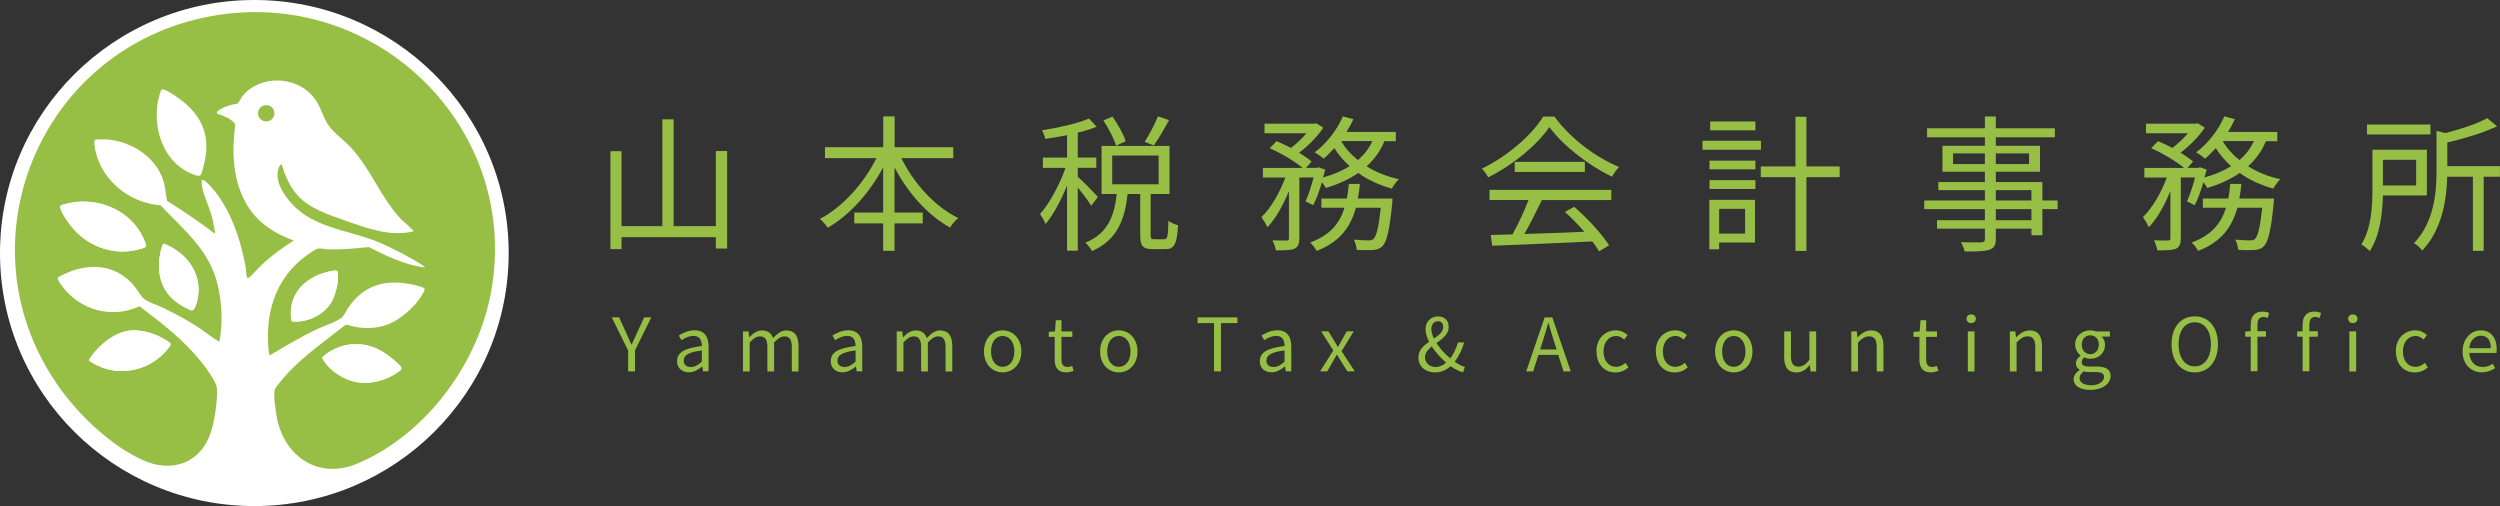 <svg width="326" height="66" viewBox="0 0 326 66" fill="none" xmlns="http://www.w3.org/2000/svg">
<rect x="0" y="0" width="326" height="66" fill="#333333" stroke="none"/>
<g clip-path="url(#clip0_556_4)">
<path d="M33.166 65.99C51.483 65.99 66.332 51.218 66.332 32.995C66.332 14.772 51.483 0 33.166 0C14.849 0 0 14.772 0 32.995C0 51.218 14.849 65.99 33.166 65.99Z" fill="white"/>
<path d="M55.41 34.882C52.814 34.564 50.418 33.392 48.122 32.23C46.325 32.409 44.597 32.578 42.781 32.528C42.181 32.508 41.702 32.25 41.153 32.568C36.281 35.409 34.524 40.246 35.053 45.688C35.063 45.818 35.133 46.334 35.233 46.344C37.249 45.132 39.266 43.931 41.403 42.917C42.172 42.55 44.288 41.835 44.727 41.288C45.007 40.941 45.217 40.454 45.486 40.067C47.563 37.127 50.328 36.392 53.822 37.117C54.152 37.187 55.041 37.405 55.29 37.554C55.56 37.713 55.24 38.15 55.13 38.349C54.272 39.898 52.345 41.626 50.688 42.282C48.941 42.977 46.994 42.917 45.217 42.341L45.067 42.381C42.531 44.397 39.735 46.324 37.529 48.698C37.209 49.036 35.942 50.486 35.852 50.824C35.652 51.559 35.981 53.803 36.161 54.627C37.209 59.633 41.612 62.534 46.554 60.488C55.3 56.862 62.089 47.844 63.946 38.686C68.299 17.054 49.19 -1.887 27.475 2.116C4.972 6.267 -5.561 32.21 7.957 50.774C10.543 54.33 14.576 58.134 18.62 59.981C22.523 61.759 26.327 60.358 27.585 56.217C28.005 54.836 28.464 51.956 28.314 50.565C28.214 49.701 26.826 47.874 26.247 47.148C23.981 44.308 21.106 42.123 18.24 39.938C14.636 41.606 10.483 40.464 8.137 37.316C7.977 37.107 7.498 36.461 7.568 36.233C7.628 36.044 9.345 35.339 9.634 35.25C12.57 34.306 15.395 34.833 17.442 37.167C17.881 37.663 18.191 38.279 18.59 38.756C19.119 39.382 20.397 39.699 21.166 40.067C22.853 40.861 24.5 41.765 26.058 42.788C26.447 43.047 28.414 44.536 28.653 44.536C29.103 42.192 28.983 39.56 28.444 37.226C27.356 32.558 24.071 30.065 20.956 26.758C16.773 26.489 12.939 23.252 12.38 19.05C12.35 18.841 12.25 18.345 12.45 18.226C12.57 18.156 13.778 18.176 14.017 18.186C17.162 18.424 20.347 20.46 21.325 23.52C21.615 24.413 21.645 25.297 21.834 26.201C23.951 27.512 25.998 28.923 27.985 30.413C28.104 30.452 28.104 30.413 28.084 30.313C27.955 29.638 27.865 29.022 27.695 28.347C27.366 27.075 26.537 25.397 26.367 24.205C26.337 23.977 26.337 23.738 26.357 23.51C26.537 23.212 27.375 24.165 27.535 24.334C30.031 27.085 31.389 31.118 32.058 34.723C32.128 35.101 32.128 35.806 32.248 36.134C32.278 36.203 32.328 36.283 32.417 36.253C32.587 36.233 33.945 34.733 34.224 34.475C35.482 33.303 36.89 32.28 38.348 31.366C35.912 30.512 33.705 29.102 32.337 26.867C30.351 23.639 30.251 19.944 30.71 16.269C30.58 15.653 28.943 14.968 28.364 14.839C28.024 14.352 29.831 13.776 30.131 13.687C30.341 13.617 30.98 13.548 31.09 13.458C31.139 13.418 31.559 12.654 31.718 12.455C34.025 9.734 38.617 9.902 40.874 12.604C41.682 13.568 41.952 14.62 42.491 15.703C43.22 17.163 44.727 18.067 45.836 19.279C48.351 22.03 49.629 25.566 52.055 28.277C52.575 28.863 53.253 29.36 53.773 29.906C53.852 29.986 53.952 30.035 53.922 30.174C50.987 30.899 47.932 29.777 45.187 28.814C42.91 28.019 40.255 27.175 38.667 25.278C37.769 24.205 37.17 22.765 36.76 21.444C36.63 21.315 36.401 21.861 36.371 21.93C35.632 24.016 37.878 26.668 39.476 27.8C42.521 29.976 46.255 30.214 49.629 31.674C51.277 32.389 53.783 33.66 55.25 34.664C55.33 34.713 55.43 34.783 55.45 34.882H55.41ZM35.782 14.769C35.782 14.183 35.303 13.707 34.714 13.707C34.124 13.707 33.645 14.183 33.645 14.769C33.645 15.355 34.124 15.832 34.714 15.832C35.303 15.832 35.782 15.355 35.782 14.769Z" fill="white"/>
<path d="M55.41 34.882C55.39 34.783 55.28 34.723 55.21 34.664C53.743 33.67 51.237 32.389 49.589 31.674C46.225 30.214 42.491 29.976 39.436 27.8C37.839 26.658 35.592 24.016 36.331 21.93C36.351 21.861 36.581 21.315 36.72 21.444C37.14 22.765 37.729 24.205 38.627 25.278C40.215 27.175 42.87 28.009 45.147 28.814C47.892 29.777 50.947 30.899 53.882 30.174C53.912 30.035 53.812 29.986 53.733 29.906C53.214 29.36 52.535 28.863 52.015 28.277C49.599 25.566 48.312 22.03 45.795 19.279C44.687 18.067 43.17 17.163 42.451 15.703C41.912 14.62 41.642 13.568 40.834 12.604C38.577 9.902 33.985 9.734 31.678 12.455C31.509 12.654 31.09 13.418 31.049 13.458C30.94 13.548 30.301 13.617 30.091 13.687C29.792 13.776 27.994 14.362 28.324 14.839C28.903 14.968 30.54 15.653 30.67 16.269C30.211 19.944 30.321 23.629 32.297 26.867C33.665 29.092 35.882 30.502 38.308 31.366C36.85 32.28 35.442 33.303 34.184 34.475C33.915 34.733 32.547 36.233 32.377 36.253C32.288 36.283 32.238 36.203 32.208 36.134C32.088 35.816 32.088 35.101 32.018 34.723C31.349 31.118 30.001 27.095 27.495 24.334C27.336 24.165 26.497 23.212 26.317 23.51C26.297 23.738 26.297 23.977 26.327 24.205C26.497 25.397 27.326 27.075 27.655 28.347C27.835 29.022 27.915 29.638 28.044 30.313C28.064 30.413 28.054 30.452 27.945 30.413C25.958 28.923 23.911 27.522 21.795 26.201C21.605 25.297 21.575 24.413 21.285 23.52C20.307 20.46 17.122 18.424 13.977 18.186C13.738 18.166 12.53 18.146 12.41 18.226C12.21 18.345 12.32 18.841 12.34 19.05C12.899 23.252 16.743 26.489 20.916 26.758C24.031 30.065 27.316 32.558 28.404 37.226C28.953 39.56 29.063 42.182 28.613 44.536C28.374 44.536 26.407 43.037 26.018 42.788C24.46 41.765 22.813 40.871 21.126 40.067C20.357 39.699 19.079 39.382 18.55 38.756C18.151 38.279 17.841 37.663 17.402 37.167C15.355 34.833 12.53 34.296 9.594 35.25C9.305 35.339 7.588 36.044 7.528 36.233C7.458 36.461 7.947 37.107 8.097 37.316C10.443 40.464 14.596 41.606 18.2 39.938C21.076 42.123 23.951 44.318 26.207 47.148C26.787 47.874 28.174 49.701 28.274 50.565C28.424 51.966 27.974 54.846 27.545 56.217C26.277 60.358 22.474 61.759 18.58 59.981C14.536 58.134 10.503 54.33 7.917 50.774C-5.561 32.21 4.972 6.267 27.475 2.116C49.19 -1.887 68.299 17.044 63.916 38.676C62.059 47.834 55.27 56.852 46.524 60.478C41.582 62.524 37.18 59.623 36.131 54.618C35.962 53.793 35.632 51.559 35.822 50.813C35.912 50.476 37.19 49.026 37.499 48.688C39.706 46.304 42.501 44.387 45.037 42.371L45.187 42.331C46.964 42.907 48.91 42.967 50.658 42.272C52.315 41.616 54.242 39.888 55.1 38.339C55.21 38.13 55.53 37.703 55.26 37.544C55.001 37.395 54.112 37.176 53.792 37.107C50.298 36.372 47.533 37.107 45.456 40.057C45.187 40.434 44.977 40.921 44.697 41.279C44.268 41.825 42.151 42.55 41.373 42.907C39.236 43.92 37.219 45.122 35.203 46.334C35.103 46.334 35.033 45.808 35.023 45.679C34.504 40.236 36.261 35.399 41.123 32.558C41.682 32.23 42.151 32.498 42.751 32.518C44.568 32.568 46.295 32.399 48.092 32.22C50.388 33.382 52.784 34.554 55.38 34.872L55.41 34.882ZM10.064 26.32C9.734 26.35 7.957 26.638 7.877 26.877C7.697 27.413 9.155 29.38 9.554 29.827C11.751 32.31 15.175 33.442 18.42 32.429C19.039 32.24 19.179 32.26 18.929 31.585C17.561 27.979 13.848 26.003 10.074 26.32H10.064ZM21.345 31.773C21.076 31.853 20.786 33.601 20.756 33.929C20.557 36.7 21.595 38.756 24.061 40.057C25.029 40.563 25.209 40.792 25.588 39.65C26.717 36.163 24.58 32.985 21.345 31.773ZM44.038 36.819C44.078 36.402 44.038 35.885 44.038 35.448C44.038 35.438 43.919 35.309 43.889 35.299C43.669 35.19 42.461 35.518 42.151 35.617C39.875 36.342 38.058 38.041 37.938 40.534C37.928 40.782 37.898 41.845 38.138 41.934C40.185 42.053 42.401 41.01 43.34 39.163C43.629 38.587 43.978 37.455 44.038 36.819ZM17.012 43.096C15.006 43.275 13.009 44.904 11.881 46.493C11.501 47.029 11.531 46.999 12.09 47.337C15.365 49.304 19.568 48.41 21.904 45.46C22.074 45.242 22.354 44.993 22.144 44.695C22.074 44.606 21.146 44.05 20.966 43.97C19.798 43.384 18.32 42.977 17.002 43.096H17.012ZM45.626 44.924C44.378 45.053 42.88 45.748 41.992 46.622C42.84 48.34 45.077 49.731 46.984 49.9C48.621 50.049 50.478 49.512 51.816 48.579C52.075 48.4 52.505 48.191 52.285 47.824C52.145 47.586 50.997 46.642 50.718 46.423C49.14 45.242 47.633 44.725 45.626 44.924Z" fill="#97BF45"/>
<path d="M34.714 15.832C35.304 15.832 35.782 15.356 35.782 14.769C35.782 14.182 35.304 13.707 34.714 13.707C34.124 13.707 33.645 14.182 33.645 14.769C33.645 15.356 34.124 15.832 34.714 15.832Z" fill="#97BF45"/>
<path d="M10.064 26.32C13.838 26.003 17.561 27.979 18.919 31.585C19.179 32.26 19.029 32.23 18.41 32.429C15.165 33.442 11.741 32.32 9.544 29.827C9.145 29.38 7.688 27.413 7.867 26.877C7.947 26.638 9.734 26.35 10.054 26.32H10.064Z" fill="white"/>
<path d="M17.012 43.096C18.33 42.977 19.798 43.384 20.976 43.97C21.146 44.06 22.084 44.606 22.154 44.695C22.364 44.983 22.094 45.242 21.914 45.46C19.578 48.41 15.375 49.294 12.1 47.337C11.541 47.01 11.511 47.029 11.891 46.493C13.019 44.894 15.016 43.275 17.022 43.096H17.012Z" fill="white"/>
<path d="M45.626 44.924C47.633 44.725 49.14 45.242 50.718 46.423C51.007 46.632 52.145 47.586 52.285 47.824C52.505 48.191 52.075 48.4 51.816 48.579C50.478 49.512 48.621 50.059 46.984 49.9C45.067 49.721 42.84 48.34 41.992 46.622C42.88 45.748 44.378 45.053 45.626 44.924Z" fill="white"/>
<path d="M21.345 31.773C24.58 32.985 26.717 36.163 25.588 39.65C25.219 40.792 25.029 40.563 24.061 40.057C21.585 38.756 20.547 36.7 20.756 33.929C20.776 33.601 21.076 31.853 21.345 31.773Z" fill="white"/>
<path d="M44.038 36.819C43.978 37.455 43.629 38.587 43.34 39.163C42.401 41.02 40.175 42.063 38.138 41.934C37.888 41.855 37.918 40.782 37.938 40.534C38.058 38.041 39.875 36.342 42.151 35.617C42.461 35.518 43.669 35.19 43.889 35.299C43.929 35.319 44.038 35.438 44.038 35.448C44.038 35.885 44.078 36.392 44.038 36.819Z" fill="white"/>
<path d="M21.116 11.661C20.896 11.73 20.587 13.23 20.537 13.518C19.997 17.352 21.595 21.583 25.538 22.864C26.297 23.112 26.267 22.626 26.457 21.99C27.655 17.928 26.467 14.988 23.073 12.654C22.733 12.415 21.455 11.551 21.116 11.661Z" fill="white"/>
<path d="M94.816 19.696V32.409H93.348V30.929H81.048V32.489H79.601V19.716H81.048V29.489H86.37V15.564H87.837V29.489H93.348V19.696H94.816Z" fill="#97BF45"/>
<path d="M117.539 20.619C119.146 23.907 121.922 26.966 124.957 28.426C124.607 28.714 124.108 29.27 123.899 29.678C120.983 28.079 118.388 25.159 116.65 21.831V27.711H120.324V29.131H116.65V32.707H115.163V29.131H111.399V27.711H115.163V21.831C113.386 25.159 110.78 28.059 107.935 29.698C107.725 29.35 107.236 28.814 106.916 28.545C109.851 27.026 112.657 23.907 114.284 20.619H107.575V19.199H115.173V15.177H116.66V19.199H124.308V20.619H117.539Z" fill="#97BF45"/>
<path d="M142.299 26.837C141.989 26.301 141.19 25.238 140.542 24.453V32.687H139.144V24.185C138.355 26.132 137.327 28.049 136.338 29.221C136.209 28.814 135.859 28.257 135.62 27.91C136.838 26.569 138.175 24.086 138.944 21.891H135.989V20.55H139.144V17.63C138.195 17.819 137.217 17.977 136.318 18.107C136.238 17.779 136.049 17.322 135.879 16.994C138.046 16.646 140.571 16.09 142.009 15.455L142.998 16.527C142.299 16.815 141.45 17.084 140.542 17.292V20.54H142.958V21.881H140.542V23.053C141.141 23.549 142.788 25.248 143.167 25.685L142.299 26.817V26.837ZM151.823 31.197C152.233 31.197 152.322 30.889 152.362 28.794C152.652 29.042 153.231 29.27 153.62 29.37C153.48 31.833 153.121 32.489 151.973 32.489H150.336C148.998 32.489 148.688 32.061 148.688 30.641V25.297H147.041C146.692 28.526 145.743 31.277 142.398 32.737C142.249 32.429 141.839 31.912 141.53 31.644C144.545 30.433 145.314 28.029 145.623 25.297H143.646V19.03H152.502V25.297H150.046V30.641C150.046 31.118 150.106 31.197 150.525 31.197H151.803H151.823ZM145.543 19.01C145.274 18.126 144.575 16.746 143.876 15.703L145.074 15.206C145.773 16.209 146.522 17.55 146.791 18.414L145.533 19.01H145.543ZM145.034 24.026H151.084V20.282H145.034V24.026ZM152.442 15.663C151.803 16.835 151.064 18.126 150.455 18.971L149.257 18.494C149.856 17.59 150.605 16.17 150.995 15.167L152.442 15.663Z" fill="#97BF45"/>
<path d="M170.243 26.241C170.613 25.456 171.002 24.265 171.292 23.142H169.435V31.068C169.435 31.793 169.285 32.181 168.796 32.439C168.296 32.627 167.538 32.647 166.38 32.647C166.32 32.3 166.13 31.704 165.93 31.346C166.759 31.366 167.518 31.366 167.767 31.366C167.997 31.346 168.077 31.287 168.077 31.078V24.91C167.328 26.758 166.32 28.565 165.251 29.638C165.102 29.231 164.752 28.674 164.493 28.307C165.691 27.175 166.889 25.119 167.608 23.152H164.682V21.901H169.864C168.855 21.056 167.078 19.984 165.571 19.328L166.459 18.404C167.058 18.653 167.717 18.961 168.336 19.288C169.055 18.752 169.784 18.057 170.363 17.381H164.892V16.13H171.381L171.631 16.07L172.559 16.646C171.801 17.799 170.573 19.03 169.405 19.914C170.044 20.302 170.623 20.699 171.032 21.066L170.303 21.891H171.731L171.94 21.811L172.809 22.119C172.709 22.447 172.619 22.795 172.52 23.142C173.817 22.775 174.996 22.298 175.984 21.662C175.215 20.967 174.536 20.182 173.997 19.318C173.528 19.815 173.069 20.302 172.609 20.689C172.34 20.46 171.781 20.053 171.431 19.865C172.939 18.752 174.327 17.004 175.105 15.177L176.483 15.544C176.233 16.1 175.924 16.656 175.595 17.203H182.014V18.414H180.527C179.987 19.726 179.189 20.798 178.21 21.682C179.428 22.457 180.856 23.033 182.403 23.361C182.114 23.669 181.685 24.205 181.495 24.592C179.868 24.145 178.38 23.46 177.112 22.556C175.894 23.401 174.466 24.036 172.899 24.513C172.799 24.324 172.589 24.036 172.38 23.758C172.05 24.87 171.661 25.973 171.242 26.758L170.253 26.261L170.243 26.241ZM181.585 25.893C181.585 25.893 181.565 26.281 181.545 26.509C181.195 30.085 180.826 31.545 180.267 32.101C179.937 32.449 179.568 32.538 179.069 32.598C178.6 32.618 177.791 32.638 176.922 32.578C176.882 32.191 176.753 31.614 176.533 31.247C177.362 31.326 178.14 31.346 178.45 31.346C178.759 31.346 178.909 31.326 179.109 31.158C179.478 30.79 179.768 29.717 180.057 27.085H176.813C176.134 29.529 174.786 31.525 171.691 32.717C171.521 32.389 171.132 31.873 170.842 31.624C173.508 30.661 174.726 29.042 175.325 27.085H172.31V25.893H175.634C175.754 25.278 175.824 24.642 175.884 23.986H177.332C177.272 24.642 177.182 25.278 177.062 25.893H181.585ZM174.896 18.395C175.415 19.318 176.174 20.163 177.082 20.878C177.871 20.182 178.51 19.378 178.959 18.395H174.896Z" fill="#97BF45"/>
<path d="M202.7 15.196C204.727 18.027 208.092 20.52 211.127 21.772C210.797 22.119 210.448 22.616 210.198 23.043C207.223 21.603 203.839 19.04 202.042 16.567C200.474 18.871 197.339 21.503 194.055 23.122C193.895 22.795 193.535 22.278 193.226 21.99C196.53 20.411 199.735 17.64 201.233 15.206H202.7V15.196ZM194.234 24.761H210.118V26.092H201.053C200.374 27.512 199.546 29.171 198.777 30.512C201.173 30.433 203.899 30.343 206.604 30.224C205.815 29.32 204.907 28.377 204.058 27.632L205.276 26.976C207.053 28.496 208.93 30.572 209.819 31.992L208.521 32.776C208.291 32.389 208.002 31.952 207.632 31.485C202.9 31.714 197.888 31.922 194.584 32.041L194.394 30.641C195.223 30.621 196.191 30.601 197.229 30.562C197.968 29.231 198.797 27.483 199.316 26.082H194.234V24.751V24.761ZM206.664 21.106V22.417H197.519V21.106H206.664Z" fill="#97BF45"/>
<path d="M229.627 19.527H222.009V18.355H229.627V19.527ZM228.848 31.624H224.176V32.508H222.898V26.062H228.848V31.624ZM222.918 20.947H228.908V22.079H222.918V20.947ZM222.918 23.49H228.908V24.642H222.918V23.49ZM228.908 16.994H223.007V15.842H228.908V16.994ZM224.176 27.234V30.462H227.56V27.234H224.176ZM239.89 23.102H235.557V32.717H234.129V23.102H229.607V21.702H234.129V15.226H235.557V21.702H239.89V23.102Z" fill="#97BF45"/>
<path d="M268.314 27.274H266.327V30.681H264.899V29.817H260.257V31.148C260.257 32.032 259.987 32.359 259.408 32.568C258.809 32.776 257.801 32.796 256.203 32.796C256.124 32.429 255.894 31.912 255.704 31.585C256.862 31.624 258.021 31.605 258.35 31.605C258.719 31.585 258.829 31.465 258.829 31.148V29.817H252.589V28.714H258.829V27.274H250.922V26.142H258.829V24.791H252.759V23.738H258.829V22.397H253.298V19.01H258.829V17.898H251.291V16.726H258.829V15.187H260.257V16.726H267.954V17.898H260.257V19.01H266.018V22.397H260.257V23.738H266.327V26.142H268.314V27.274ZM258.829 21.394V20.004H254.676V21.394H258.829ZM260.257 20.004V21.394H264.59V20.004H260.257ZM260.257 26.142H264.899V24.791H260.257V26.142ZM264.899 27.274H260.257V28.714H264.899V27.274Z" fill="#97BF45"/>
<path d="M285.186 26.241C285.556 25.456 285.945 24.265 286.235 23.142H284.378V31.068C284.378 31.793 284.228 32.181 283.739 32.439C283.24 32.627 282.481 32.647 281.323 32.647C281.263 32.3 281.073 31.704 280.873 31.346C281.702 31.366 282.461 31.366 282.71 31.366C282.94 31.346 283.02 31.287 283.02 31.078V24.91C282.271 26.758 281.263 28.565 280.194 29.638C280.045 29.231 279.695 28.674 279.436 28.307C280.634 27.175 281.832 25.119 282.551 23.152H279.625V21.901H284.807C283.799 21.056 282.021 19.984 280.514 19.328L281.402 18.404C282.001 18.653 282.66 18.961 283.279 19.288C283.998 18.752 284.727 18.057 285.306 17.381H279.835V16.13H286.324L286.574 16.07L287.503 16.646C286.744 17.799 285.516 19.03 284.348 19.914C284.987 20.302 285.566 20.699 285.975 21.066L285.246 21.891H286.674L286.884 21.811L287.752 22.119C287.652 22.447 287.562 22.795 287.463 23.142C288.761 22.775 289.939 22.298 290.927 21.662C290.158 20.967 289.479 20.182 288.94 19.318C288.471 19.815 288.012 20.302 287.552 20.689C287.283 20.46 286.724 20.053 286.374 19.865C287.882 18.752 289.27 17.004 290.048 15.177L291.426 15.544C291.177 16.1 290.867 16.656 290.538 17.203H296.957V18.414H295.47C294.931 19.726 294.132 20.798 293.153 21.682C294.371 22.457 295.799 23.033 297.347 23.361C297.057 23.669 296.628 24.205 296.438 24.592C294.811 24.145 293.323 23.46 292.055 22.556C290.837 23.401 289.409 24.036 287.842 24.513C287.742 24.324 287.533 24.036 287.323 23.758C286.993 24.87 286.604 25.973 286.185 26.758L285.196 26.261L285.186 26.241ZM296.528 25.893C296.528 25.893 296.508 26.281 296.488 26.509C296.139 30.085 295.769 31.545 295.21 32.101C294.881 32.449 294.511 32.538 294.012 32.598C293.543 32.618 292.734 32.638 291.865 32.578C291.826 32.191 291.696 31.614 291.476 31.247C292.305 31.326 293.083 31.346 293.393 31.346C293.702 31.346 293.852 31.326 294.052 31.158C294.421 30.79 294.711 29.717 295 27.085H291.756C291.077 29.529 289.729 31.525 286.634 32.717C286.464 32.389 286.075 31.873 285.785 31.624C288.451 30.661 289.669 29.042 290.268 27.085H287.253V25.893H290.578C290.697 25.278 290.767 24.642 290.827 23.986H292.275C292.215 24.642 292.125 25.278 292.005 25.893H296.528ZM289.849 18.395C290.368 19.318 291.127 20.163 292.035 20.878C292.824 20.182 293.463 19.378 293.912 18.395H289.849Z" fill="#97BF45"/>
<path d="M310.735 25.486C310.675 27.81 310.345 30.74 309.018 32.737C308.808 32.508 308.209 32.041 307.919 31.873C309.227 29.797 309.367 26.877 309.367 24.702V19.527H316.466V25.486H310.745H310.735ZM316.935 17.53H308.658V16.239H316.935V17.53ZM310.735 20.838V24.185H315.068V20.838H310.735ZM326 23.043H323.873V32.717H322.466V23.043H319.121C319.041 26.042 318.462 29.906 315.856 32.677C315.647 32.369 315.138 31.893 314.788 31.714C317.454 28.883 317.723 25.059 317.723 22.159V17.064L318.862 17.352C320.908 16.835 323.075 16.12 324.333 15.405L325.611 16.468C323.873 17.312 321.397 18.047 319.131 18.583V21.662H325.99V23.053L326 23.043Z" fill="#97BF45"/>
<path d="M81.897 45.688L79.77 41.378H80.729L81.637 43.364C81.867 43.881 82.077 44.377 82.336 44.904H82.376C82.626 44.377 82.865 43.881 83.085 43.364L84.003 41.378H84.932L82.805 45.688V48.43H81.907V45.688H81.897Z" fill="#97BF45"/>
<path d="M88.296 47.079C88.296 45.947 89.295 45.381 91.521 45.122C91.521 44.447 91.302 43.801 90.443 43.801C89.834 43.801 89.285 44.08 88.865 44.358L88.516 43.752C88.995 43.444 89.744 43.066 90.583 43.066C91.861 43.066 92.4 43.92 92.4 45.212V48.42H91.671L91.591 47.794H91.561C91.062 48.211 90.473 48.549 89.824 48.549C88.945 48.549 88.287 48.013 88.287 47.069L88.296 47.079ZM91.521 47.158V45.698C89.754 45.907 89.155 46.344 89.155 47.019C89.155 47.615 89.564 47.854 90.084 47.854C90.603 47.854 91.012 47.615 91.521 47.158Z" fill="#97BF45"/>
<path d="M96.892 43.215H97.611L97.691 43.98H97.721C98.17 43.483 98.73 43.086 99.359 43.086C100.157 43.086 100.596 43.474 100.806 44.089C101.345 43.503 101.904 43.086 102.533 43.086C103.612 43.086 104.131 43.801 104.131 45.132V48.44H103.252V45.252C103.252 44.268 102.943 43.861 102.274 43.861C101.864 43.861 101.445 44.119 100.946 44.656V48.44H100.067V45.252C100.067 44.268 99.758 43.861 99.089 43.861C98.69 43.861 98.25 44.119 97.761 44.656V48.44H96.882V43.215H96.892Z" fill="#97BF45"/>
<path d="M108.334 47.079C108.334 45.947 109.332 45.381 111.559 45.122C111.559 44.447 111.339 43.801 110.48 43.801C109.871 43.801 109.322 44.08 108.903 44.358L108.554 43.752C109.033 43.444 109.782 43.066 110.62 43.066C111.898 43.066 112.437 43.92 112.437 45.212V48.42H111.708L111.629 47.794H111.599C111.099 48.211 110.51 48.549 109.861 48.549C108.983 48.549 108.324 48.013 108.324 47.069L108.334 47.079ZM111.569 47.158V45.698C109.801 45.907 109.202 46.344 109.202 47.019C109.202 47.615 109.612 47.854 110.131 47.854C110.65 47.854 111.059 47.615 111.569 47.158Z" fill="#97BF45"/>
<path d="M116.94 43.215H117.659L117.739 43.98H117.769C118.218 43.483 118.777 43.086 119.406 43.086C120.205 43.086 120.644 43.474 120.854 44.089C121.393 43.503 121.952 43.086 122.581 43.086C123.659 43.086 124.178 43.801 124.178 45.132V48.44H123.3V45.252C123.3 44.268 122.99 43.861 122.321 43.861C121.912 43.861 121.492 44.119 120.993 44.656V48.44H120.115V45.252C120.115 44.268 119.805 43.861 119.136 43.861C118.737 43.861 118.298 44.119 117.808 44.656V48.44H116.93V43.215H116.94Z" fill="#97BF45"/>
<path d="M128.311 45.828C128.311 44.089 129.46 43.076 130.747 43.076C132.035 43.076 133.183 44.089 133.183 45.828C133.183 47.566 132.035 48.559 130.747 48.559C129.46 48.559 128.311 47.556 128.311 45.828ZM132.275 45.828C132.275 44.626 131.656 43.811 130.747 43.811C129.839 43.811 129.23 44.626 129.23 45.828C129.23 47.029 129.839 47.834 130.747 47.834C131.656 47.834 132.275 47.029 132.275 45.828Z" fill="#97BF45"/>
<path d="M137.536 46.821V43.931H136.758V43.265L137.576 43.215L137.676 41.755H138.415V43.215H139.833V43.931H138.415V46.841C138.415 47.486 138.615 47.854 139.224 47.854C139.403 47.854 139.653 47.784 139.823 47.715L139.992 48.37C139.693 48.469 139.343 48.559 139.024 48.559C137.906 48.559 137.526 47.864 137.526 46.821H137.536Z" fill="#97BF45"/>
<path d="M143.457 45.828C143.457 44.089 144.605 43.076 145.893 43.076C147.181 43.076 148.329 44.089 148.329 45.828C148.329 47.566 147.181 48.559 145.893 48.559C144.605 48.559 143.457 47.556 143.457 45.828ZM147.42 45.828C147.42 44.626 146.801 43.811 145.893 43.811C144.984 43.811 144.375 44.626 144.375 45.828C144.375 47.029 144.984 47.834 145.893 47.834C146.801 47.834 147.42 47.029 147.42 45.828Z" fill="#97BF45"/>
<path d="M158.313 42.133H156.166V41.388H161.358V42.133H159.211V48.43H158.313V42.133Z" fill="#97BF45"/>
<path d="M164.283 47.079C164.283 45.947 165.281 45.381 167.508 45.122C167.508 44.447 167.288 43.801 166.429 43.801C165.82 43.801 165.271 44.08 164.852 44.358L164.503 43.752C164.982 43.444 165.731 43.066 166.569 43.066C167.847 43.066 168.386 43.92 168.386 45.212V48.42H167.657L167.578 47.794H167.548C167.048 48.211 166.459 48.549 165.81 48.549C164.932 48.549 164.273 48.013 164.273 47.069L164.283 47.079ZM167.508 47.158V45.698C165.741 45.907 165.142 46.344 165.142 47.019C165.142 47.615 165.551 47.854 166.07 47.854C166.589 47.854 166.998 47.615 167.508 47.158Z" fill="#97BF45"/>
<path d="M173.867 45.708L172.27 43.205H173.218L173.927 44.358C174.087 44.646 174.277 44.934 174.446 45.222H174.486C174.646 44.934 174.806 44.646 174.966 44.358L175.614 43.205H176.533L174.936 45.788L176.663 48.42H175.694L174.926 47.198C174.746 46.88 174.556 46.562 174.367 46.265H174.317C174.127 46.562 173.957 46.88 173.777 47.198L173.069 48.42H172.14L173.867 45.698V45.708Z" fill="#97BF45"/>
<path d="M190.78 48.559C190.291 48.42 189.732 48.152 189.162 47.754C188.623 48.241 187.954 48.559 187.116 48.559C185.828 48.559 184.959 47.745 184.959 46.602C184.959 45.659 185.628 45.063 186.357 44.566C186.067 44 185.888 43.434 185.888 42.927C185.888 41.984 186.547 41.259 187.525 41.259C188.404 41.259 188.913 41.835 188.913 42.649C188.913 43.573 188.104 44.169 187.315 44.735C187.785 45.47 188.434 46.175 189.113 46.731C189.552 46.155 189.891 45.45 190.121 44.646H190.93C190.66 45.579 190.251 46.433 189.692 47.168C190.161 47.506 190.62 47.734 191.019 47.844L190.78 48.569V48.559ZM187.226 47.854C187.705 47.854 188.174 47.635 188.573 47.288C187.875 46.682 187.216 45.947 186.706 45.182C186.207 45.589 185.818 46.006 185.818 46.562C185.818 47.337 186.427 47.864 187.216 47.864L187.226 47.854ZM186.986 44.149C187.635 43.712 188.194 43.285 188.194 42.659C188.194 42.242 188.004 41.884 187.515 41.884C186.986 41.884 186.647 42.321 186.647 42.907C186.647 43.295 186.776 43.722 186.986 44.159V44.149Z" fill="#97BF45"/>
<path d="M203.21 46.275H200.614L199.925 48.43H199.016L201.423 41.388H202.421L204.827 48.43H203.879L203.2 46.275H203.21ZM202.98 45.569L202.641 44.497C202.381 43.692 202.161 42.927 201.922 42.113H201.882C201.662 42.937 201.433 43.702 201.173 44.497L200.824 45.569H202.97H202.98Z" fill="#97BF45"/>
<path d="M208.172 45.828C208.172 44.089 209.36 43.076 210.707 43.076C211.396 43.076 211.866 43.364 212.245 43.692L211.796 44.278C211.486 44 211.167 43.811 210.737 43.811C209.789 43.811 209.1 44.626 209.1 45.828C209.1 47.029 209.759 47.834 210.727 47.834C211.207 47.834 211.636 47.615 211.965 47.317L212.345 47.903C211.876 48.331 211.287 48.569 210.658 48.569C209.27 48.569 208.192 47.566 208.192 45.837L208.172 45.828Z" fill="#97BF45"/>
<path d="M215.909 45.828C215.909 44.089 217.097 43.076 218.445 43.076C219.134 43.076 219.603 43.364 219.982 43.692L219.533 44.278C219.224 44 218.904 43.811 218.475 43.811C217.526 43.811 216.837 44.626 216.837 45.828C216.837 47.029 217.496 47.834 218.465 47.834C218.944 47.834 219.373 47.615 219.703 47.317L220.082 47.903C219.613 48.331 219.024 48.569 218.395 48.569C217.007 48.569 215.929 47.566 215.929 45.837L215.909 45.828Z" fill="#97BF45"/>
<path d="M223.646 45.828C223.646 44.089 224.795 43.076 226.082 43.076C227.37 43.076 228.518 44.089 228.518 45.828C228.518 47.566 227.37 48.559 226.082 48.559C224.795 48.559 223.646 47.556 223.646 45.828ZM227.61 45.828C227.61 44.626 226.991 43.811 226.082 43.811C225.174 43.811 224.565 44.626 224.565 45.828C224.565 47.029 225.174 47.834 226.082 47.834C226.991 47.834 227.61 47.029 227.61 45.828Z" fill="#97BF45"/>
<path d="M232.662 46.523V43.215H233.54V46.413C233.54 47.387 233.83 47.804 234.529 47.804C235.068 47.804 235.447 47.546 235.946 46.92V43.215H236.825V48.44H236.086L236.016 47.625H235.986C235.497 48.191 234.978 48.569 234.249 48.569C233.151 48.569 232.652 47.854 232.652 46.533L232.662 46.523Z" fill="#97BF45"/>
<path d="M241.408 43.215H242.126L242.206 43.97H242.236C242.735 43.483 243.284 43.086 243.993 43.086C245.092 43.086 245.601 43.801 245.601 45.132V48.44H244.722V45.252C244.722 44.268 244.423 43.861 243.724 43.861C243.185 43.861 242.815 44.129 242.286 44.656V48.44H241.408V43.215Z" fill="#97BF45"/>
<path d="M250.293 46.821V43.931H249.514V43.265L250.333 43.215L250.433 41.755H251.172V43.215H252.589V43.931H251.172V46.841C251.172 47.486 251.371 47.854 251.98 47.854C252.16 47.854 252.41 47.784 252.579 47.715L252.749 48.37C252.45 48.469 252.1 48.559 251.781 48.559C250.662 48.559 250.283 47.864 250.283 46.821H250.293Z" fill="#97BF45"/>
<path d="M256.433 41.567C256.433 41.209 256.693 41.001 257.042 41.001C257.392 41.001 257.651 41.209 257.651 41.567C257.651 41.894 257.392 42.133 257.042 42.133C256.693 42.133 256.433 41.894 256.433 41.567ZM256.603 43.215H257.481V48.44H256.603V43.215Z" fill="#97BF45"/>
<path d="M262.084 43.215H262.803L262.883 43.97H262.913C263.412 43.483 263.961 43.086 264.67 43.086C265.768 43.086 266.277 43.801 266.277 45.132V48.44H265.399V45.252C265.399 44.268 265.099 43.861 264.4 43.861C263.861 43.861 263.492 44.129 262.962 44.656V48.44H262.084V43.215Z" fill="#97BF45"/>
<path d="M270.4 49.433C270.4 48.996 270.69 48.569 271.179 48.251V48.211C270.9 48.052 270.7 47.764 270.7 47.357C270.7 46.95 271.019 46.582 271.289 46.384V46.344C270.94 46.066 270.6 45.569 270.6 44.944C270.6 43.801 271.509 43.076 272.567 43.076C272.856 43.076 273.116 43.146 273.306 43.215H275.133V43.891H274.064C274.314 44.129 274.494 44.517 274.494 44.963C274.494 46.076 273.645 46.781 272.577 46.781C272.317 46.781 272.028 46.712 271.798 46.602C271.608 46.761 271.459 46.94 271.459 47.228C271.459 47.566 271.668 47.794 272.377 47.794H273.396C274.614 47.794 275.223 48.181 275.223 49.036C275.223 50.009 274.194 50.843 272.577 50.843C271.289 50.843 270.4 50.347 270.4 49.443V49.433ZM274.374 49.165C274.374 48.688 273.995 48.519 273.306 48.519H272.397C272.207 48.519 271.958 48.489 271.718 48.43C271.339 48.698 271.179 49.006 271.179 49.314C271.179 49.87 271.748 50.237 272.707 50.237C273.715 50.237 274.374 49.711 274.374 49.165ZM273.685 44.944C273.685 44.179 273.196 43.722 272.577 43.722C271.958 43.722 271.459 44.179 271.459 44.944C271.459 45.708 271.968 46.185 272.577 46.185C273.186 46.185 273.685 45.708 273.685 44.944Z" fill="#97BF45"/>
<path d="M283.17 44.884C283.17 42.619 284.418 41.249 286.195 41.249C287.972 41.249 289.22 42.619 289.22 44.884C289.22 47.148 287.972 48.559 286.195 48.559C284.418 48.559 283.17 47.148 283.17 44.884ZM288.301 44.884C288.301 43.116 287.463 42.023 286.195 42.023C284.927 42.023 284.088 43.106 284.088 44.884C284.088 46.662 284.917 47.774 286.195 47.774C287.473 47.774 288.301 46.642 288.301 44.884Z" fill="#97BF45"/>
<path d="M306.202 41.567C306.202 41.209 306.462 41.001 306.811 41.001C307.161 41.001 307.42 41.209 307.42 41.567C307.42 41.894 307.161 42.133 306.811 42.133C306.462 42.133 306.202 41.894 306.202 41.567ZM306.362 43.215H307.24V48.44H306.362V43.215Z" fill="#97BF45"/>
<path d="M312.412 45.828C312.412 44.089 313.6 43.076 314.948 43.076C315.637 43.076 316.106 43.364 316.485 43.692L316.036 44.278C315.727 44 315.407 43.811 314.978 43.811C314.029 43.811 313.341 44.626 313.341 45.828C313.341 47.029 314 47.834 314.968 47.834C315.447 47.834 315.876 47.615 316.206 47.317L316.585 47.903C316.116 48.331 315.527 48.569 314.898 48.569C313.51 48.569 312.432 47.566 312.432 45.837L312.412 45.828Z" fill="#97BF45"/>
<path d="M321.118 45.828C321.118 44.139 322.266 43.076 323.484 43.076C324.822 43.076 325.571 44.04 325.571 45.53C325.571 45.718 325.551 45.907 325.531 46.026H321.996C322.056 47.139 322.745 47.854 323.734 47.854C324.243 47.854 324.662 47.705 325.052 47.437L325.371 48.013C324.902 48.311 324.353 48.549 323.634 48.549C322.236 48.549 321.118 47.536 321.118 45.818V45.828ZM324.802 45.401C324.802 44.338 324.323 43.772 323.494 43.772C322.745 43.772 322.096 44.367 321.987 45.401H324.802Z" fill="#97BF45"/>
<path d="M295.709 41.467C295.52 41.378 295.3 41.328 295.12 41.328C294.621 41.328 294.371 41.686 294.371 42.361V43.186H295.48V43.901H294.371V48.41H293.493V43.901H292.774V43.235L293.493 43.186V42.351C293.493 41.288 293.972 40.633 295.02 40.633C295.34 40.633 295.649 40.703 295.899 40.812L295.709 41.477V41.467Z" fill="#97BF45"/>
<path d="M302.478 41.467C302.289 41.378 302.069 41.328 301.889 41.328C301.39 41.328 301.14 41.686 301.14 42.361V43.186H302.249V43.901H301.14V48.41H300.262V43.901H299.543V43.235L300.262 43.186V42.351C300.262 41.288 300.741 40.633 301.789 40.633C302.109 40.633 302.418 40.703 302.668 40.812L302.478 41.477V41.467Z" fill="#97BF45"/>
</g>
<defs>
<clipPath id="clip0_556_4">
<rect width="326" height="66" fill="white"/>
</clipPath>
</defs>
</svg>
